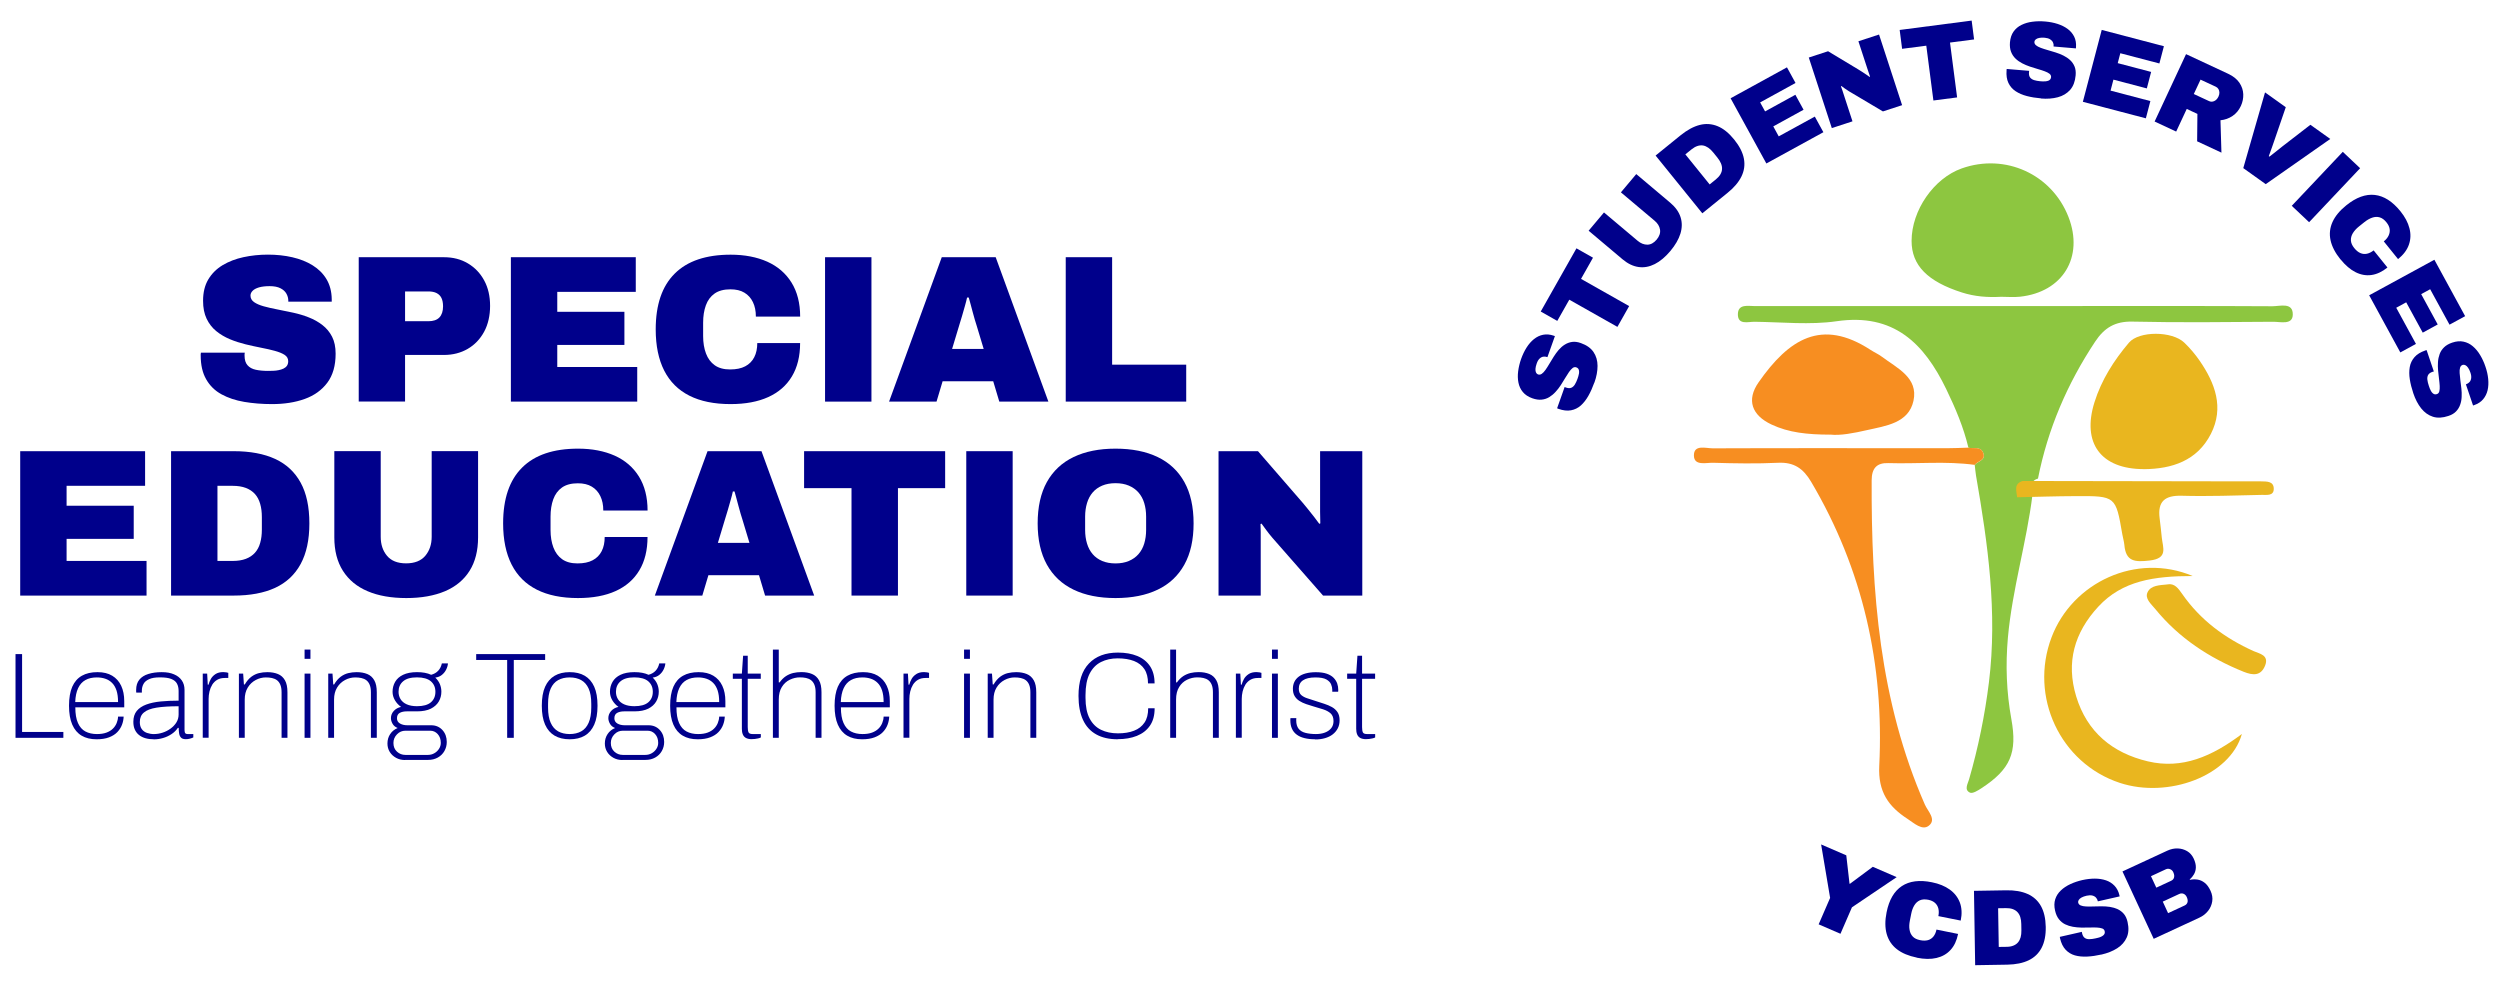 <?xml version="1.0" encoding="UTF-8"?> <svg xmlns="http://www.w3.org/2000/svg" id="Layer_2" data-name="Layer 2" viewBox="0 0 464 182.07"><defs><style> .cls-1 { fill: #e9b61f; } .cls-1, .cls-2, .cls-3, .cls-4, .cls-5 { stroke-width: 0px; } .cls-2 { fill: #8dc640; } .cls-3 { fill: none; } .cls-4 { fill: #00008b; } .cls-5 { fill: #f78e21; } </style></defs><g id="Layer_4" data-name="Layer 4"><rect class="cls-3" x="0" width="464" height="182.07"></rect><g><path class="cls-4" d="m50.49,75c-1.84,0-3.56-.14-5.16-.41-1.6-.27-3-.74-4.21-1.4s-2.16-1.58-2.84-2.77c-.69-1.18-1.03-2.67-1.03-4.46v-.21c0-.09.01-.19.04-.29h8.14c-.03.1-.04.2-.04.29v.25c0,.78.18,1.38.55,1.79.36.42.88.7,1.54.84.66.14,1.41.21,2.24.21.31,0,.64,0,.99-.02.35-.01.69-.05,1.01-.12.32-.06.62-.16.9-.29.27-.13.49-.31.64-.53s.23-.5.23-.84c0-.49-.22-.88-.66-1.17-.44-.29-1.04-.53-1.79-.74-.75-.21-1.6-.4-2.53-.58-.93-.18-1.91-.4-2.92-.64-1.01-.25-1.99-.56-2.92-.95-.93-.39-1.78-.89-2.53-1.5-.75-.61-1.35-1.38-1.79-2.3-.44-.92-.66-2.03-.66-3.33,0-1.56.32-2.88.97-3.97.65-1.09,1.54-1.97,2.67-2.65,1.13-.67,2.42-1.17,3.86-1.48s2.95-.47,4.54-.47,3.12.16,4.54.49c1.42.33,2.67.82,3.76,1.5,1.09.68,1.95,1.53,2.57,2.57.62,1.04.95,2.27.97,3.7v.47h-8.06v-.16c0-.47-.12-.91-.35-1.32-.23-.42-.6-.75-1.11-1.01-.51-.26-1.18-.39-2.01-.39-.78,0-1.44.08-1.97.23-.53.16-.93.37-1.19.64-.26.27-.39.56-.39.88,0,.49.22.9.66,1.21.44.31,1.04.57,1.79.78.75.21,1.6.4,2.53.58s1.91.38,2.92.6c1.01.22,1.99.51,2.92.88.93.36,1.78.84,2.53,1.42.75.58,1.35,1.3,1.79,2.16.44.86.66,1.91.66,3.16,0,2.21-.51,4-1.54,5.38-1.03,1.38-2.43,2.38-4.21,3.02-1.78.64-3.8.95-6.06.95Z"></path><path class="cls-4" d="m66.58,74.54v-26.8h15.81c1.69,0,3.17.38,4.46,1.15,1.29.77,2.29,1.82,3.02,3.17.73,1.35,1.09,2.92,1.09,4.71s-.37,3.45-1.11,4.81c-.74,1.36-1.75,2.42-3.04,3.17-1.29.75-2.76,1.13-4.42,1.13h-7.21v8.65h-8.61Zm8.61-14.92h4.32c.91,0,1.59-.23,2.04-.7.45-.47.68-1.16.68-2.06,0-.62-.1-1.14-.29-1.54-.19-.4-.49-.71-.9-.92-.4-.21-.92-.31-1.54-.31h-4.32v5.53Z"></path><path class="cls-4" d="m94.82,74.54v-26.8h23.18v6.43h-14.57v3.7h12.46v6.15h-12.46v4.09h14.84v6.43h-23.45Z"></path><path class="cls-4" d="m135.6,75c-3.04,0-5.59-.52-7.65-1.56-2.06-1.04-3.62-2.59-4.67-4.65s-1.58-4.62-1.58-7.65c0-4.57,1.17-8.02,3.53-10.36,2.35-2.34,5.81-3.51,10.38-3.51,2.6,0,4.86.44,6.8,1.3,1.93.87,3.43,2.16,4.5,3.88,1.06,1.71,1.6,3.82,1.6,6.31h-8.22c0-1.04-.18-1.93-.55-2.69-.36-.75-.89-1.34-1.58-1.75-.69-.42-1.55-.62-2.59-.62-1.22,0-2.2.26-2.94.78-.74.52-1.28,1.25-1.62,2.18-.34.94-.51,2.01-.51,3.23v2.49c0,1.22.18,2.3.53,3.23s.89,1.66,1.62,2.18c.73.52,1.68.78,2.84.78s2.08-.19,2.82-.58,1.3-.95,1.68-1.69c.38-.74.56-1.62.56-2.63h7.95c0,2.44-.51,4.51-1.52,6.19-1.01,1.69-2.48,2.97-4.4,3.84-1.92.87-4.25,1.3-6.97,1.3Z"></path><path class="cls-4" d="m153.13,74.54v-26.8h8.61v26.8h-8.61Z"></path><path class="cls-4" d="m165.01,74.54l9.78-26.8h10.01l9.78,26.8h-9.11l-1.13-3.78h-9.39l-1.13,3.78h-8.8Zm11.72-9.78h5.84l-1.29-4.28c-.1-.31-.22-.69-.35-1.13-.13-.44-.26-.91-.39-1.4-.13-.49-.26-.98-.39-1.46-.13-.48-.25-.9-.35-1.27h-.31c-.1.47-.24,1-.41,1.6-.17.6-.34,1.21-.53,1.85-.18.64-.36,1.24-.55,1.81l-1.29,4.28Z"></path><path class="cls-4" d="m197.8,74.54v-26.8h8.61v19.94h13.75v6.86h-22.36Z"></path><path class="cls-4" d="m3.75,110.54v-26.8h23.18v6.43h-14.57v3.7h12.46v6.15h-12.46v4.09h14.84v6.43H3.75Z"></path><path class="cls-4" d="m31.75,110.54v-26.8h11.61c3.06,0,5.63.48,7.71,1.44,2.08.96,3.65,2.43,4.73,4.4,1.08,1.97,1.62,4.49,1.62,7.56s-.54,5.55-1.62,7.54c-1.08,1.99-2.66,3.46-4.73,4.42-2.08.96-4.65,1.44-7.71,1.44h-11.61Zm8.61-6.43h2.84c.93,0,1.75-.13,2.43-.39.69-.26,1.25-.64,1.69-1.13.44-.49.77-1.1.97-1.83.21-.73.31-1.54.31-2.45v-2.34c0-.91-.1-1.73-.31-2.45-.21-.73-.53-1.34-.97-1.83-.44-.49-1.01-.87-1.69-1.13-.69-.26-1.5-.39-2.43-.39h-2.84v13.94Z"></path><path class="cls-4" d="m75.42,111c-2.8,0-5.2-.42-7.19-1.27-1.99-.84-3.51-2.1-4.58-3.78-1.07-1.68-1.6-3.75-1.6-6.21v-16.01h8.61v15.89c0,1.43.39,2.61,1.17,3.54.78.93,1.96,1.4,3.54,1.4s2.77-.47,3.56-1.4c.79-.94,1.19-2.12,1.19-3.54v-15.89h8.61v16.01c0,2.47-.53,4.54-1.58,6.21-1.05,1.67-2.57,2.93-4.56,3.78-1.99.84-4.38,1.27-7.19,1.27Z"></path><path class="cls-4" d="m107.28,111c-3.04,0-5.59-.52-7.65-1.56-2.06-1.04-3.62-2.59-4.67-4.65s-1.58-4.62-1.58-7.65c0-4.57,1.17-8.02,3.53-10.36,2.35-2.34,5.81-3.51,10.38-3.51,2.6,0,4.86.44,6.8,1.3,1.93.87,3.43,2.16,4.5,3.88,1.06,1.71,1.6,3.82,1.6,6.31h-8.22c0-1.04-.18-1.93-.55-2.69-.36-.75-.89-1.34-1.58-1.75-.69-.42-1.55-.62-2.59-.62-1.22,0-2.2.26-2.94.78-.74.52-1.28,1.25-1.62,2.18-.34.94-.51,2.01-.51,3.23v2.49c0,1.22.18,2.3.53,3.23s.89,1.66,1.62,2.18c.73.52,1.68.78,2.84.78s2.08-.19,2.82-.58,1.3-.95,1.68-1.69c.38-.74.56-1.62.56-2.63h7.95c0,2.44-.51,4.51-1.52,6.19-1.01,1.69-2.48,2.97-4.4,3.84-1.92.87-4.25,1.3-6.97,1.3Z"></path><path class="cls-4" d="m121.54,110.54l9.78-26.8h10.01l9.78,26.8h-9.11l-1.13-3.78h-9.39l-1.13,3.78h-8.8Zm11.72-9.78h5.84l-1.29-4.28c-.1-.31-.22-.69-.35-1.13-.13-.44-.26-.91-.39-1.4-.13-.49-.26-.98-.39-1.46-.13-.48-.25-.9-.35-1.27h-.31c-.1.47-.24,1-.41,1.6-.17.6-.34,1.21-.53,1.85-.18.64-.36,1.24-.55,1.81l-1.29,4.28Z"></path><path class="cls-4" d="m158.04,110.54v-19.94h-8.8v-6.86h26.18v6.86h-8.76v19.94h-8.61Z"></path><path class="cls-4" d="m179.34,110.54v-26.8h8.61v26.8h-8.61Z"></path><path class="cls-4" d="m207.04,111c-3.04,0-5.64-.52-7.79-1.56-2.16-1.04-3.8-2.59-4.95-4.65-1.14-2.06-1.71-4.62-1.71-7.65s.57-5.62,1.71-7.67c1.14-2.05,2.79-3.6,4.95-4.64,2.16-1.04,4.75-1.56,7.79-1.56s5.67.52,7.83,1.56c2.16,1.04,3.8,2.58,4.95,4.64,1.14,2.05,1.71,4.61,1.71,7.67s-.57,5.59-1.71,7.65c-1.14,2.06-2.79,3.62-4.95,4.65-2.16,1.04-4.77,1.56-7.83,1.56Zm0-6.43c.93,0,1.76-.15,2.47-.45.71-.3,1.31-.72,1.79-1.27.48-.55.84-1.2,1.07-1.97.23-.77.35-1.6.35-2.51v-2.49c0-.91-.12-1.75-.35-2.51-.23-.77-.59-1.42-1.07-1.97-.48-.54-1.08-.97-1.79-1.27-.71-.3-1.54-.45-2.47-.45s-1.76.15-2.47.45c-.71.3-1.3.72-1.77,1.27-.47.55-.82,1.2-1.05,1.97-.23.77-.35,1.6-.35,2.51v2.49c0,.91.12,1.75.35,2.51.23.77.58,1.42,1.05,1.97.47.55,1.06.97,1.77,1.27.71.3,1.54.45,2.47.45Z"></path><path class="cls-4" d="m226.16,110.54v-26.8h7.32l8.34,9.62c.23.26.55.64.93,1.13.39.49.79.99,1.19,1.5.4.51.71.92.92,1.23l.19-.08c-.03-.73-.04-1.45-.04-2.16v-11.24h7.83v26.8h-7.28l-9.39-10.71c-.44-.52-.82-.99-1.13-1.42-.31-.43-.61-.84-.9-1.23l-.19.08c.03.49.04.99.04,1.48v11.8h-7.83Z"></path></g><g><g><path class="cls-4" d="m295.9,71.02c-.32.89-.68,1.71-1.09,2.43-.41.73-.88,1.33-1.4,1.8-.53.47-1.14.77-1.83.9-.69.13-1.47.04-2.34-.27-.02,0-.06-.02-.1-.04-.04-.02-.09-.04-.14-.07l1.4-3.95s.09.05.14.07c.04.02.08.03.12.04.38.13.7.15.96.04.26-.1.49-.31.67-.6.18-.3.35-.65.49-1.05.05-.15.11-.31.16-.49.05-.17.09-.34.12-.51.02-.17.03-.33.01-.48-.02-.15-.06-.29-.14-.4-.08-.11-.2-.2-.37-.26-.24-.08-.47-.04-.68.12-.21.17-.44.41-.67.74-.23.33-.47.71-.72,1.13-.25.42-.52.86-.81,1.31s-.62.87-.97,1.25c-.35.39-.74.71-1.16.97-.43.26-.9.42-1.42.47-.52.06-1.1-.03-1.73-.25-.76-.27-1.34-.65-1.76-1.16-.42-.5-.69-1.09-.82-1.75s-.15-1.37-.05-2.12c.1-.75.28-1.51.55-2.28.28-.78.62-1.49,1.02-2.12s.86-1.15,1.37-1.56c.52-.41,1.08-.68,1.69-.8.61-.12,1.27-.07,1.96.17l.23.08-1.39,3.91-.08-.03c-.23-.08-.46-.1-.7-.06-.24.04-.47.16-.68.36-.21.2-.39.5-.53.91-.13.38-.21.71-.23.99-.02.29.02.51.11.69s.21.29.36.34c.24.08.47.05.7-.11.23-.16.46-.4.69-.73.23-.33.47-.7.72-1.13.25-.42.51-.86.8-1.31s.59-.88.93-1.27c.34-.39.71-.72,1.13-.98.41-.26.87-.43,1.36-.5s1.04,0,1.64.22c1.07.38,1.85.94,2.34,1.67.49.73.74,1.59.74,2.56,0,.97-.19,2.01-.58,3.1Z"></path><path class="cls-4" d="m300.19,60.67l-8.93-5.05-2.23,3.94-3.07-1.74,6.63-11.73,3.07,1.74-2.22,3.93,8.93,5.05-2.18,3.86Z"></path><path class="cls-4" d="m310.01,46.6c-.93,1.1-1.89,1.91-2.88,2.41-.99.5-1.99.69-3,.55-1.01-.14-2-.61-2.98-1.43l-6.3-5.31,2.85-3.39,6.26,5.27c.56.47,1.16.71,1.78.71.63,0,1.2-.31,1.73-.93.52-.62.73-1.25.63-1.87s-.44-1.17-1-1.64l-6.26-5.27,2.85-3.39,6.3,5.31c.97.82,1.61,1.71,1.92,2.68.31.97.3,1.98-.02,3.05-.33,1.06-.95,2.14-1.88,3.25Z"></path><path class="cls-4" d="m315.95,39.59l-8.67-10.72,4.64-3.76c1.23-.99,2.41-1.63,3.55-1.92,1.14-.29,2.25-.21,3.32.23,1.07.44,2.1,1.27,3.09,2.5.98,1.22,1.58,2.4,1.79,3.54.21,1.14.06,2.24-.46,3.3-.52,1.06-1.39,2.08-2.62,3.07l-4.64,3.76Zm1.36-5.36l1.14-.92c.37-.3.66-.62.85-.94.19-.33.3-.66.31-1,.02-.34-.05-.69-.2-1.05-.15-.36-.38-.72-.67-1.08l-.76-.94c-.29-.36-.6-.66-.92-.88-.32-.22-.65-.36-.98-.42-.34-.05-.68-.02-1.04.1-.36.12-.73.33-1.1.63l-1.14.92,4.51,5.58Z"></path><path class="cls-4" d="m327.83,30.33l-6.63-12.09,10.46-5.74,1.59,2.9-6.57,3.61.92,1.67,5.62-3.09,1.52,2.78-5.62,3.09,1.01,1.85,6.7-3.67,1.59,2.9-10.58,5.8Z"></path><path class="cls-4" d="m339.99,23.79l-4.28-13.11,3.58-1.17,5.61,3.38c.16.09.37.22.64.4s.54.36.82.54.49.33.64.45l.08-.07c-.13-.35-.25-.7-.36-1.05s-.2-.61-.26-.79l-1.54-4.71,3.83-1.25,4.28,13.11-3.56,1.16-6.3-3.74c-.3-.18-.56-.36-.78-.52s-.43-.31-.63-.46l-.08.07c.09.24.18.48.26.72l.17.53,1.71,5.24-3.83,1.25Z"></path><path class="cls-4" d="m358.84,18.66l-1.32-10.18-4.49.58-.45-3.5,13.36-1.74.45,3.5-4.47.58,1.32,10.18-4.39.57Z"></path><path class="cls-4" d="m378.83,18.26c-.95-.08-1.82-.22-2.63-.43-.81-.21-1.51-.51-2.1-.9-.59-.39-1.04-.91-1.34-1.54-.3-.64-.41-1.41-.34-2.33,0-.03,0-.06,0-.11s.01-.1.03-.15l4.17.35c-.02.05-.03.1-.03.15,0,.05,0,.09-.01.13-.03.4.03.71.2.94.17.23.42.39.75.5.33.1.71.17,1.14.21.16.01.33.02.51.03.18,0,.35,0,.52-.02.17-.02.33-.06.47-.11.15-.05.26-.14.35-.24.09-.11.14-.25.16-.42.02-.25-.08-.46-.29-.63s-.51-.32-.89-.46c-.38-.14-.8-.28-1.27-.41-.47-.13-.96-.29-1.47-.46-.51-.17-.99-.38-1.46-.62-.46-.24-.87-.53-1.23-.88-.36-.35-.63-.76-.82-1.26-.19-.49-.25-1.07-.2-1.74.07-.8.29-1.46.67-2,.38-.53.87-.95,1.48-1.24.61-.3,1.29-.5,2.04-.59.75-.1,1.53-.11,2.35-.04.83.07,1.59.22,2.31.45.71.23,1.33.54,1.86.93.53.39.93.87,1.21,1.43s.39,1.21.34,1.94l-.02.24-4.14-.35v-.08c.03-.24-.01-.47-.12-.69-.1-.22-.28-.41-.53-.57-.25-.15-.59-.25-1.01-.29-.4-.03-.74-.02-1.02.04-.28.06-.49.15-.64.28-.15.13-.22.27-.24.43-.02.25.07.47.29.65.21.18.51.34.89.48.38.14.8.28,1.27.41.47.13.96.28,1.47.44.51.16,1,.35,1.46.58.46.23.88.51,1.24.84.36.33.64.73.83,1.19.19.46.26,1.01.2,1.65-.1,1.13-.44,2.03-1.02,2.69-.59.66-1.35,1.12-2.29,1.37-.94.25-1.99.33-3.15.23Z"></path><path class="cls-4" d="m386.58,18.89l3.5-13.34,11.54,3.03-.84,3.2-7.25-1.9-.48,1.84,6.2,1.63-.8,3.06-6.2-1.63-.53,2.04,7.39,1.94-.84,3.2-11.67-3.06Z"></path><path class="cls-4" d="m399.9,22.55l5.83-12.5,7.83,3.65c.93.44,1.62.99,2.07,1.65.45.67.69,1.38.72,2.13.03.75-.12,1.48-.44,2.18-.37.8-.89,1.42-1.56,1.87-.67.45-1.41.71-2.23.79l.18,6.01-4.51-2.1.05-5.09-1.98-.92-1.96,4.2-4.01-1.87Zm7.27-5.1l2.82,1.31c.31.15.64.15.97,0,.33-.15.6-.43.79-.84.12-.25.17-.5.17-.74,0-.24-.07-.46-.18-.65-.12-.19-.28-.34-.5-.44l-2.82-1.31-1.25,2.67Z"></path><path class="cls-4" d="m416.35,31.21l4.04-14.06,3.85,2.75-2.16,6.29c-.06.17-.15.42-.26.75-.12.33-.24.67-.37,1.04-.13.37-.24.7-.36,1l.13.09c.23-.18.49-.39.79-.62.3-.23.59-.46.86-.68.28-.22.5-.4.67-.54l5.27-4.07,3.69,2.63-11.98,8.39-4.17-2.98Z"></path><path class="cls-4" d="m425.35,38.2l9.47-10.02,3.22,3.04-9.47,10.02-3.22-3.04Z"></path><path class="cls-4" d="m434.4,48.16c-.98-1.22-1.6-2.41-1.85-3.57-.25-1.16-.13-2.29.36-3.38.49-1.09,1.34-2.12,2.56-3.1,1.83-1.48,3.6-2.12,5.29-1.93s3.28,1.2,4.76,3.03c.84,1.04,1.4,2.09,1.67,3.15.28,1.06.24,2.07-.1,3.05s-1.01,1.87-2.01,2.68l-2.65-3.29c.42-.33.72-.7.9-1.09.18-.39.25-.79.19-1.2-.06-.41-.25-.82-.59-1.24-.39-.49-.81-.8-1.26-.93-.45-.13-.91-.11-1.4.06s-.97.45-1.46.84l-1,.8c-.49.39-.86.81-1.13,1.25-.26.44-.38.89-.35,1.35.03.46.23.92.61,1.39.37.46.75.77,1.15.94s.8.21,1.22.12c.42-.09.83-.3,1.24-.62l2.56,3.18c-.98.79-1.97,1.25-2.97,1.39-1,.14-1.99-.04-2.96-.53-.97-.49-1.89-1.28-2.77-2.37Z"></path><path class="cls-4" d="m439.71,54.81l12.11-6.6,5.71,10.47-2.9,1.58-3.59-6.58-1.67.91,3.07,5.63-2.78,1.52-3.07-5.63-1.85,1.01,3.66,6.71-2.9,1.58-5.78-10.6Z"></path><path class="cls-4" d="m447.91,72.99c-.3-.9-.52-1.76-.65-2.58-.13-.82-.13-1.58-.01-2.28.12-.7.42-1.31.88-1.84.46-.53,1.13-.94,2-1.24.03,0,.06-.02.1-.04.04-.02.09-.02.15-.03l1.34,3.97c-.05,0-.1.01-.15.03-.04.02-.09.03-.12.04-.38.13-.64.32-.78.56-.14.25-.19.54-.15.89.04.35.13.72.27,1.13.05.15.11.31.17.48.06.17.14.33.22.47.08.15.18.28.29.39.11.11.23.19.36.23.13.04.28.03.45-.02.24-.08.39-.25.46-.52.07-.26.09-.59.07-1s-.07-.84-.13-1.33-.12-1-.17-1.53c-.05-.53-.05-1.06-.02-1.58s.14-1.01.31-1.48c.17-.47.45-.89.82-1.25.38-.37.88-.66,1.51-.87.76-.26,1.46-.32,2.1-.18.64.14,1.22.42,1.73.86.52.44.97.98,1.36,1.64.39.65.72,1.36.98,2.14.27.78.44,1.55.51,2.29.07.74.04,1.44-.11,2.08-.15.64-.43,1.2-.83,1.68-.4.48-.95.84-1.64,1.08l-.23.08-1.33-3.93.08-.03c.23-.08.42-.21.59-.39.16-.18.27-.42.31-.71s0-.64-.14-1.04c-.13-.38-.27-.69-.44-.92-.16-.23-.33-.39-.51-.47-.18-.08-.34-.1-.49-.05-.24.08-.4.26-.48.52s-.11.6-.08,1,.07.85.13,1.33c.07.49.13.99.19,1.52.06.53.08,1.05.05,1.57-.02.52-.11,1.01-.28,1.47-.16.46-.41.87-.76,1.23-.34.36-.82.64-1.43.84-1.08.36-2.03.41-2.87.14-.84-.27-1.56-.79-2.17-1.55-.6-.76-1.09-1.69-1.46-2.8Z"></path></g><g><path class="cls-2" d="m377.23,91.82c-1.1,8.9-3.75,17.52-4.56,26.49-.46,5.15-.27,10.14.64,15.17,1.13,6.23-.17,9.3-5.56,12.82-.64.42-1.62,1.03-2.11.82-1.13-.51-.44-1.6-.19-2.44,1.71-5.92,2.94-11.93,3.7-18.07,1.59-12.95-.19-25.64-2.4-38.33-.11-.66-.16-1.33-.24-1.99.56-.73,2.16-.84,1.56-2.27-.51-1.24-1.79-.68-2.73-.92-.9-3.8-2.42-7.36-4.11-10.86-4.11-8.51-9.75-14.16-20.34-12.62-4.99.72-10.16.16-15.26.1-1.19-.01-3.12.65-3.08-1.43.04-1.93,1.91-1.48,3.15-1.48,19.96-.02,39.93-.01,59.88-.01,12.06,0,24.11-.03,36.18.04,1.42,0,3.83-.8,3.78,1.57-.04,1.96-2.3,1.3-3.65,1.31-8.71.06-17.42.17-26.12-.03-3.23-.07-5.21,1.15-6.92,3.73-5.17,7.8-8.78,16.21-10.6,25.4-1.73.54-1.12,1.87-1.02,3.02h0Z"></path><path class="cls-2" d="m371.3,55.09c-2.42.13-4.8-.05-7.15-.8-6.4-2.04-9.37-5.04-9.36-9.59.01-5.67,4.12-11.6,9.3-13.44,8.08-2.87,16.73,1.07,19.82,9.01,2.89,7.44-1.05,13.94-9,14.8-1.19.13-2.41.01-3.62.01h0Z"></path><path class="cls-5" d="m365.34,83.09c.94.24,2.22-.32,2.73.92.59,1.43-1,1.53-1.56,2.27-5.34-.73-10.7-.16-16.04-.33-2.18-.07-3.08.99-3.09,3.2-.08,20.62,1.44,40.96,9.88,60.19.54,1.23,2.2,2.76.73,3.91-1.22.96-2.73-.47-3.93-1.25-3.55-2.3-5.51-5.03-5.27-9.85.92-18.74-3.01-36.44-12.65-52.74-1.48-2.49-3.19-3.65-6.11-3.52-4.01.19-8.04.12-12.05,0-1.3-.04-3.56.63-3.59-1.33-.04-2.13,2.25-1.34,3.52-1.35,14.47-.06,28.94-.02,43.41-.02,1.34,0,2.68-.07,4.02-.11h0Z"></path><path class="cls-1" d="m397.89,87.07c-7.97-.01-11.53-4.83-9.16-12.4,1.3-4.16,3.61-7.78,6.4-11.07,1.86-2.2,7.99-2.19,10.27-.01,1.06,1.02,2.03,2.16,2.86,3.37,2.87,4.17,4.56,8.7,2.08,13.57-2.54,4.97-7.18,6.51-12.45,6.55h0Z"></path><path class="cls-5" d="m339.71,80.67c-4.26-.01-7.72-.37-10.92-1.88-3.65-1.71-4.7-4.54-2.39-7.84,5.6-8.01,11.67-11.95,20.79-6,.67.44,1.42.76,2.06,1.24,2.84,2.13,6.83,3.9,5.89,8.21-.91,4.14-5.15,4.64-8.63,5.43-2.45.56-4.98,1.05-6.81.83h0Z"></path><path class="cls-1" d="m416.09,136.24c-2.21,7.81-13.72,12.01-22.66,9.06-11.05-3.65-16.84-16-12.66-27.02,3.85-10.18,15.72-15.78,26.2-11.37-7.18,0-13.08.87-17.52,5.68-4.45,4.81-6.03,10.34-4.11,16.66,2.02,6.63,6.73,10.5,13.31,12.06,6.38,1.51,11.92-.93,17.44-5.08h0Z"></path><path class="cls-1" d="m374.38,92.29c-.1-1.16-.7-2.48,1.02-3.02,13.8.02,27.61.04,41.41.07.94,0,1.88-.01,2.82,0,1.06.03,2.4-.07,2.38,1.42-.02,1.33-1.35,1.07-2.2,1.09-4.95.11-9.92.3-14.86.16-3.14-.09-4.53,1.03-4.12,4.2.16,1.19.27,2.39.4,3.59.21,1.9,1.19,3.83-2.24,4.23-2.74.31-4.44.24-4.71-2.9-.06-.66-.27-1.31-.38-1.97-1.22-7.09-1.22-7.12-8.66-7.08-3.61.01-7.22.14-10.84.21h0Z"></path><path class="cls-1" d="m402.28,108.46c1.34-.25,2.03.78,2.73,1.77,3.37,4.85,7.92,8.21,13.27,10.62,1.07.48,2.9.73,2.12,2.69-.79,1.96-2.27,1.82-3.96,1.15-6.42-2.59-12.05-6.28-16.45-11.69-.73-.9-1.98-1.9-1.39-3.1.62-1.28,2.22-1.28,3.68-1.43h0Z"></path></g><g><path class="cls-4" d="m337.54,171.56l2.13-4.91-1.67-9.92,4.67,2.02.6,5.26.07.03,4.25-3.16,4.43,1.92-8.3,5.6-2.13,4.91-4.07-1.76Z"></path><path class="cls-4" d="m355.76,177.73c-1.53-.31-2.77-.83-3.7-1.56-.94-.73-1.56-1.67-1.89-2.82-.32-1.15-.33-2.49-.02-4.02.46-2.31,1.41-3.93,2.83-4.87,1.42-.94,3.29-1.18,5.59-.71,1.31.26,2.41.71,3.3,1.35.89.64,1.51,1.44,1.88,2.41.36.97.42,2.09.16,3.35l-4.15-.83c.11-.52.1-.99,0-1.41-.11-.42-.31-.76-.62-1.04-.31-.28-.72-.47-1.24-.58-.62-.12-1.14-.09-1.56.09-.43.19-.77.5-1.04.94-.27.44-.46.96-.58,1.58l-.25,1.26c-.12.62-.15,1.18-.06,1.68.08.51.28.93.59,1.26.31.34.77.56,1.36.68.58.12,1.07.11,1.48,0,.41-.12.75-.35,1.02-.69.26-.33.45-.76.55-1.27l4.01.81c-.25,1.23-.71,2.22-1.4,2.97-.68.75-1.55,1.24-2.61,1.49s-2.27.23-3.65-.05Z"></path><path class="cls-4" d="m366.59,179.13l-.22-13.79,5.97-.1c1.58-.03,2.9.2,3.98.68,1.08.48,1.9,1.22,2.47,2.23.57,1.01.87,2.3.9,3.88.03,1.56-.23,2.86-.77,3.89-.54,1.03-1.34,1.8-2.4,2.31-1.06.51-2.38.78-3.96.81l-5.97.1Zm4.38-3.38l1.46-.02c.48,0,.9-.08,1.25-.22.35-.14.64-.34.86-.6.22-.26.38-.57.49-.95.1-.38.15-.8.14-1.27l-.02-1.2c0-.47-.07-.89-.18-1.26-.11-.37-.29-.68-.52-.93-.23-.25-.53-.44-.88-.57-.36-.13-.77-.19-1.26-.18l-1.46.02.12,7.18Z"></path><path class="cls-4" d="m390.02,177.16c-.93.21-1.8.34-2.64.38s-1.59-.03-2.27-.22c-.68-.19-1.26-.55-1.74-1.06-.48-.51-.82-1.22-1.03-2.12,0-.03-.01-.06-.02-.11-.01-.05-.01-.1-.01-.15l4.09-.93c0,.06,0,.11.01.15.01.05.02.09.03.13.09.39.25.67.48.84.23.17.52.25.87.24s.73-.05,1.15-.15c.16-.04.32-.08.5-.12s.34-.1.49-.17c.16-.07.29-.15.42-.25.12-.1.21-.21.26-.34.05-.13.06-.28.02-.45-.06-.25-.21-.42-.47-.51-.25-.09-.58-.15-.98-.17-.4-.02-.85-.02-1.34,0-.49.02-1,.02-1.54.01s-1.06-.06-1.57-.15c-.51-.09-.99-.24-1.44-.46-.45-.22-.83-.54-1.16-.95-.33-.41-.56-.94-.71-1.6-.18-.78-.17-1.48.03-2.1.2-.62.55-1.17,1.04-1.63.49-.47,1.08-.86,1.77-1.18.69-.32,1.43-.57,2.22-.75.81-.18,1.59-.27,2.33-.27.75,0,1.43.11,2.06.32.62.21,1.15.55,1.58,1,.43.45.74,1.03.91,1.75l.05.23-4.05.92-.02-.08c-.05-.23-.16-.44-.33-.62-.16-.18-.39-.31-.67-.38-.28-.07-.63-.06-1.05.03-.39.09-.71.2-.96.34-.25.14-.42.29-.52.46-.1.17-.13.33-.1.48.06.25.21.42.47.53.26.11.59.17.99.19.4.02.85.02,1.34,0,.49-.02,1-.03,1.53-.03.53,0,1.06.03,1.57.11.51.08.99.22,1.43.42.44.21.83.5,1.15.88.32.38.55.88.69,1.51.25,1.11.2,2.07-.16,2.87-.36.81-.95,1.47-1.77,2-.82.52-1.8.91-2.93,1.17Z"></path><path class="cls-4" d="m399.73,174.25l-5.8-12.51,8.33-3.86c.63-.29,1.27-.43,1.91-.41.64.02,1.23.19,1.76.5.53.31.93.77,1.22,1.38.28.61.41,1.15.4,1.63-.01.48-.13.9-.34,1.27-.21.37-.48.7-.8.98l.03.07c.48-.11.96-.12,1.42-.05.47.07.91.27,1.32.59.42.32.78.82,1.09,1.48.31.67.42,1.33.32,1.97-.1.65-.35,1.24-.77,1.77-.42.53-.96.96-1.64,1.27l-8.44,3.91Zm.48-9.5l2.76-1.28c.19-.09.34-.21.43-.36.09-.15.14-.33.14-.54,0-.21-.06-.44-.18-.69-.12-.27-.32-.45-.59-.56s-.53-.1-.79.02l-2.76,1.28.99,2.13Zm2.19,4.73l3.06-1.42c.28-.13.46-.33.54-.6.08-.27.03-.6-.15-.99-.08-.18-.2-.33-.35-.45-.15-.11-.31-.18-.49-.2-.18-.02-.36.01-.54.1l-3.06,1.42.99,2.15Z"></path></g></g><g><path class="cls-4" d="m2.88,136.94v-15.54h1.22v14.45h7.66v1.09H2.88Z"></path><path class="cls-4" d="m17.9,137.21c-1.07,0-1.99-.22-2.75-.67-.76-.45-1.34-1.13-1.74-2.05-.4-.92-.6-2.09-.6-3.51s.2-2.61.6-3.52c.4-.91.99-1.59,1.78-2.04.79-.45,1.75-.67,2.9-.67,1.09,0,2,.22,2.73.66.73.44,1.29,1.06,1.67,1.87.38.81.57,1.76.57,2.87v1.13h-9.08c0,1.21.16,2.18.49,2.91.32.73.79,1.26,1.38,1.57.6.32,1.31.48,2.14.48.69,0,1.28-.09,1.77-.27.48-.18.88-.42,1.19-.73.31-.3.54-.65.7-1.04.16-.39.25-.79.26-1.2h1.04c-.02.51-.12,1.02-.31,1.52-.19.5-.48.95-.87,1.36-.39.41-.91.73-1.54.97-.63.24-1.4.36-2.31.36Zm-3.94-6.91h7.95c0-.86-.1-1.58-.29-2.16-.2-.58-.47-1.05-.83-1.4-.35-.35-.77-.61-1.25-.77-.48-.16-1-.24-1.57-.24-.83,0-1.54.16-2.12.49-.58.32-1.03.82-1.35,1.5s-.5,1.54-.54,2.59Z"></path><path class="cls-4" d="m28.53,137.21c-.54,0-1.05-.06-1.51-.19-.46-.13-.86-.32-1.2-.59-.34-.26-.6-.6-.79-1.01-.19-.41-.28-.89-.28-1.45,0-.83.21-1.5.63-2.02.42-.51,1.01-.91,1.77-1.19.75-.28,1.65-.47,2.67-.57,1.03-.1,2.14-.15,3.33-.15v-1.79c0-.54-.1-1-.31-1.38-.2-.38-.56-.66-1.06-.86-.51-.2-1.2-.29-2.1-.29s-1.51.11-2,.33c-.49.22-.84.51-1.04.88-.2.37-.31.78-.31,1.23v.39h-1.04c-.02-.08-.02-.15-.02-.23v-.27c0-.79.2-1.42.59-1.9.39-.48.95-.84,1.67-1.06.72-.23,1.54-.34,2.48-.34s1.65.13,2.28.4c.63.26,1.11.64,1.45,1.13s.51,1.08.51,1.78v7.43c0,.29.05.48.14.59.09.11.23.16.43.16h1.06v.63c-.27.12-.52.2-.75.25s-.44.07-.63.07c-.41,0-.71-.09-.89-.28-.19-.19-.31-.45-.36-.77-.05-.32-.08-.68-.08-1.05h-.16c-.3.45-.69.84-1.18,1.16-.48.32-1,.56-1.56.72-.56.17-1.13.25-1.72.25Zm.09-.97c.51,0,1.03-.09,1.56-.26.53-.17,1.02-.42,1.46-.74.45-.32.81-.7,1.09-1.14.28-.45.42-.94.42-1.48v-1.54c-1.68,0-3.04.09-4.1.26-1.06.17-1.84.47-2.34.9-.51.42-.76,1.01-.76,1.77,0,.54.12.98.36,1.31.24.33.57.57.97.71.41.14.85.22,1.34.22Z"></path><path class="cls-4" d="m37.63,136.94v-11.92h.82l.11,2.06h.14c.09-.36.24-.72.44-1.08.2-.35.49-.65.87-.9.38-.24.85-.36,1.43-.36.21,0,.4.02.57.05.17.03.29.06.36.09v.95h-.63c-.56,0-1.03.11-1.42.34-.39.23-.69.53-.93.91-.23.38-.4.8-.51,1.26-.11.46-.16.93-.16,1.39v7.2h-1.09Z"></path><path class="cls-4" d="m44.34,136.94v-11.92h.79l.14,2.02h.16c.36-.62.77-1.09,1.21-1.43.45-.33.92-.56,1.42-.68.5-.12,1.02-.18,1.56-.18.76,0,1.41.12,1.97.35.56.23.99.62,1.3,1.17.31.54.46,1.28.46,2.22v8.45h-1.09v-8.45c0-.57-.08-1.04-.23-1.4-.15-.36-.36-.64-.62-.84-.26-.2-.57-.33-.93-.41-.35-.08-.74-.11-1.14-.11-.65,0-1.28.16-1.88.48-.6.32-1.1.78-1.47,1.39-.38.61-.57,1.36-.57,2.25v7.09h-1.09Z"></path><path class="cls-4" d="m56.53,122.28v-1.72h1.09v1.72h-1.09Zm0,14.66v-11.92h1.09v11.92h-1.09Z"></path><path class="cls-4" d="m60.92,136.94v-11.92h.79l.14,2.02h.16c.36-.62.77-1.09,1.21-1.43.45-.33.92-.56,1.42-.68.5-.12,1.02-.18,1.56-.18.76,0,1.41.12,1.97.35.56.23.99.62,1.3,1.17.31.54.46,1.28.46,2.22v8.45h-1.09v-8.45c0-.57-.08-1.04-.23-1.4-.15-.36-.36-.64-.62-.84-.26-.2-.57-.33-.93-.41-.35-.08-.74-.11-1.14-.11-.65,0-1.28.16-1.88.48-.6.32-1.1.78-1.47,1.39-.38.61-.57,1.36-.57,2.25v7.09h-1.09Z"></path><path class="cls-4" d="m75.17,141.06c-.6,0-1.16-.13-1.65-.4s-.89-.63-1.18-1.1c-.29-.47-.43-.99-.43-1.56,0-.67.17-1.25.51-1.76.34-.51.8-.88,1.39-1.12-.42-.17-.74-.42-.94-.77-.2-.35-.31-.7-.31-1.06,0-.5.17-.94.52-1.33.35-.39.8-.64,1.36-.76-.47-.33-.85-.74-1.14-1.23-.29-.49-.44-1.02-.44-1.57,0-.68.16-1.29.48-1.85.32-.55.81-.99,1.48-1.31.67-.32,1.53-.49,2.57-.49.53,0,1.01.04,1.45.12.44.08.83.21,1.18.37.53-.14.96-.38,1.3-.74s.57-.81.69-1.37h1.13c-.03.38-.14.76-.33,1.14-.19.39-.45.71-.79.99s-.75.44-1.23.5c.39.38.68.79.86,1.23.18.45.27.91.27,1.39,0,.66-.16,1.27-.48,1.82s-.81.99-1.47,1.33c-.66.33-1.53.5-2.58.5h-1.9c-.51,0-.94.09-1.29.28-.35.19-.52.53-.52,1.01,0,.42.18.74.55.96.37.22.83.33,1.37.33h4.42c.86,0,1.56.3,2.1.89.54.6.8,1.33.8,2.21,0,.62-.15,1.18-.44,1.69s-.7.91-1.22,1.2c-.52.29-1.12.44-1.8.44h-4.28Zm.07-.95h4.17c.44,0,.84-.1,1.2-.31.36-.2.65-.48.87-.82.22-.34.33-.71.33-1.1,0-.67-.19-1.21-.57-1.63-.38-.42-.84-.63-1.38-.63h-4.62c-.6,0-1.13.22-1.56.67-.44.45-.66.98-.66,1.6,0,.68.22,1.22.66,1.62.44.4.96.6,1.56.6Zm2.15-9.04c1.16,0,2.02-.24,2.58-.72.56-.48.84-1.13.84-1.95s-.28-1.46-.84-1.95c-.56-.48-1.42-.73-2.58-.73s-2,.24-2.57.73c-.57.48-.85,1.13-.85,1.95,0,.5.12.95.37,1.36.25.41.63.73,1.14.96.51.23,1.15.35,1.9.35Z"></path><path class="cls-4" d="m94.13,136.94v-14.45h-5.75v-1.09h12.8v1.09h-5.82v14.45h-1.22Z"></path><path class="cls-4" d="m105.73,137.21c-1.09,0-2.02-.22-2.79-.67s-1.36-1.13-1.77-2.05c-.41-.92-.61-2.09-.61-3.51s.2-2.61.61-3.52c.41-.91,1-1.59,1.77-2.04s1.7-.67,2.79-.67,2.04.22,2.8.67c.76.45,1.35,1.12,1.76,2.04.41.91.61,2.09.61,3.52s-.2,2.59-.61,3.51c-.41.92-.99,1.6-1.76,2.05-.76.45-1.7.67-2.8.67Zm0-.97c.83,0,1.54-.17,2.14-.5.6-.33,1.06-.86,1.38-1.59.32-.72.49-1.67.49-2.83v-.68c0-1.18-.16-2.13-.49-2.84-.32-.72-.79-1.24-1.38-1.57-.6-.33-1.31-.5-2.14-.5s-1.54.17-2.14.5c-.6.33-1.06.86-1.38,1.57-.32.72-.49,1.67-.49,2.84v.68c0,1.16.16,2.11.49,2.83.32.73.79,1.25,1.38,1.59.6.33,1.31.5,2.14.5Z"></path><path class="cls-4" d="m115.52,141.06c-.6,0-1.16-.13-1.65-.4s-.89-.63-1.18-1.1c-.29-.47-.43-.99-.43-1.56,0-.67.17-1.25.51-1.76.34-.51.8-.88,1.39-1.12-.42-.17-.74-.42-.94-.77-.2-.35-.31-.7-.31-1.06,0-.5.17-.94.52-1.33.35-.39.8-.64,1.36-.76-.47-.33-.85-.74-1.14-1.23-.29-.49-.44-1.02-.44-1.57,0-.68.16-1.29.48-1.85.32-.55.81-.99,1.48-1.31.67-.32,1.53-.49,2.57-.49.53,0,1.01.04,1.45.12.44.08.83.21,1.18.37.53-.14.96-.38,1.3-.74s.57-.81.69-1.37h1.13c-.03.38-.14.76-.33,1.14-.19.39-.45.71-.79.99s-.75.44-1.23.5c.39.38.68.79.86,1.23.18.45.27.91.27,1.39,0,.66-.16,1.27-.48,1.82s-.81.99-1.47,1.33c-.66.33-1.53.5-2.58.5h-1.9c-.51,0-.94.09-1.29.28-.35.19-.52.53-.52,1.01,0,.42.18.74.55.96.37.22.83.33,1.37.33h4.42c.86,0,1.56.3,2.1.89.54.6.8,1.33.8,2.21,0,.62-.15,1.18-.44,1.69s-.7.91-1.22,1.2c-.52.29-1.12.44-1.8.44h-4.28Zm.07-.95h4.17c.44,0,.84-.1,1.2-.31.36-.2.65-.48.87-.82.22-.34.33-.71.33-1.1,0-.67-.19-1.21-.57-1.63-.38-.42-.84-.63-1.38-.63h-4.62c-.6,0-1.13.22-1.56.67-.44.45-.66.98-.66,1.6,0,.68.22,1.22.66,1.62.44.4.96.6,1.56.6Zm2.15-9.04c1.16,0,2.02-.24,2.58-.72.56-.48.84-1.13.84-1.95s-.28-1.46-.84-1.95c-.56-.48-1.42-.73-2.58-.73s-2,.24-2.57.73c-.57.48-.85,1.13-.85,1.95,0,.5.12.95.37,1.36.25.41.63.73,1.14.96.51.23,1.15.35,1.9.35Z"></path><path class="cls-4" d="m129.47,137.21c-1.07,0-1.99-.22-2.75-.67-.76-.45-1.34-1.13-1.74-2.05-.4-.92-.6-2.09-.6-3.51s.2-2.61.6-3.52c.4-.91.99-1.59,1.78-2.04.79-.45,1.75-.67,2.9-.67,1.09,0,2,.22,2.73.66.73.44,1.29,1.06,1.67,1.87.38.81.57,1.76.57,2.87v1.13h-9.08c0,1.21.16,2.18.49,2.91.32.73.79,1.26,1.38,1.57.6.32,1.31.48,2.14.48.69,0,1.28-.09,1.77-.27.48-.18.88-.42,1.19-.73.31-.3.54-.65.7-1.04.16-.39.25-.79.26-1.2h1.04c-.02.51-.12,1.02-.31,1.52-.19.5-.48.95-.87,1.36-.39.41-.91.73-1.54.97-.63.24-1.4.36-2.31.36Zm-3.94-6.91h7.95c0-.86-.1-1.58-.29-2.16-.2-.58-.47-1.05-.83-1.4-.35-.35-.77-.61-1.25-.77-.48-.16-1-.24-1.57-.24-.83,0-1.54.16-2.12.49-.58.32-1.03.82-1.35,1.5s-.5,1.54-.54,2.59Z"></path><path class="cls-4" d="m139.55,137.19c-.47,0-.84-.08-1.11-.23-.27-.15-.46-.37-.58-.67s-.17-.64-.17-1.03v-9.27h-1.68v-.97h1.68l.23-3.31h.86v3.31h2.42v.97h-2.42v8.95c0,.45.05.78.15.99.1.2.36.31.78.31h1.5v.63c-.15.08-.32.14-.52.18-.2.05-.39.08-.59.1-.2.02-.38.03-.54.03Z"></path><path class="cls-4" d="m143.45,136.94v-16.38h1.09v6.09h.16c.36-.5.75-.88,1.17-1.16.42-.27.86-.46,1.34-.58.48-.11.99-.17,1.53-.17.76,0,1.41.12,1.97.35.56.23.99.62,1.3,1.17.31.54.46,1.28.46,2.22v8.45h-1.09v-8.45c0-.57-.08-1.04-.23-1.4-.15-.36-.36-.64-.62-.84-.26-.2-.57-.33-.93-.41-.35-.08-.74-.11-1.14-.11-.65,0-1.28.15-1.88.44-.6.29-1.1.74-1.47,1.35-.38.6-.57,1.38-.57,2.33v7.09h-1.09Z"></path><path class="cls-4" d="m159.99,137.21c-1.07,0-1.99-.22-2.75-.67-.76-.45-1.34-1.13-1.74-2.05-.4-.92-.6-2.09-.6-3.51s.2-2.61.6-3.52c.4-.91.99-1.59,1.78-2.04.79-.45,1.75-.67,2.9-.67,1.09,0,2,.22,2.73.66.73.44,1.29,1.06,1.67,1.87.38.81.57,1.76.57,2.87v1.13h-9.08c0,1.21.16,2.18.49,2.91.32.73.79,1.26,1.38,1.57.6.32,1.31.48,2.14.48.69,0,1.28-.09,1.77-.27.48-.18.88-.42,1.19-.73.31-.3.54-.65.7-1.04.16-.39.25-.79.26-1.2h1.04c-.02.51-.12,1.02-.31,1.52-.19.5-.48.95-.87,1.36-.39.41-.91.73-1.54.97-.63.24-1.4.36-2.31.36Zm-3.94-6.91h7.95c0-.86-.1-1.58-.29-2.16-.2-.58-.47-1.05-.83-1.4-.35-.35-.77-.61-1.25-.77-.48-.16-1-.24-1.57-.24-.83,0-1.54.16-2.12.49-.58.32-1.03.82-1.35,1.5s-.5,1.54-.54,2.59Z"></path><path class="cls-4" d="m167.69,136.94v-11.92h.82l.11,2.06h.14c.09-.36.24-.72.44-1.08.2-.35.49-.65.87-.9.38-.24.85-.36,1.43-.36.21,0,.4.02.57.05.17.03.29.06.36.09v.95h-.63c-.56,0-1.03.11-1.42.34-.39.23-.69.53-.93.91-.23.38-.4.8-.51,1.26-.11.46-.16.93-.16,1.39v7.2h-1.09Z"></path><path class="cls-4" d="m178.93,122.28v-1.72h1.09v1.72h-1.09Zm0,14.66v-11.92h1.09v11.92h-1.09Z"></path><path class="cls-4" d="m183.32,136.94v-11.92h.79l.14,2.02h.16c.36-.62.77-1.09,1.21-1.43.45-.33.92-.56,1.42-.68.5-.12,1.02-.18,1.56-.18.76,0,1.41.12,1.97.35.56.23.99.62,1.3,1.17.31.54.46,1.28.46,2.22v8.45h-1.09v-8.45c0-.57-.08-1.04-.23-1.4-.15-.36-.36-.64-.62-.84-.26-.2-.57-.33-.93-.41-.35-.08-.74-.11-1.14-.11-.65,0-1.28.16-1.88.48-.6.32-1.1.78-1.47,1.39-.38.61-.57,1.36-.57,2.25v7.09h-1.09Z"></path><path class="cls-4" d="m207.45,137.21c-1.59,0-2.92-.3-4-.91-1.08-.6-1.9-1.5-2.45-2.7-.55-1.19-.83-2.67-.83-4.44,0-2.66.64-4.66,1.93-6.01,1.28-1.35,3.08-2.03,5.39-2.03,1.37,0,2.57.21,3.59.63s1.81,1.06,2.37,1.9c.56.85.84,1.91.84,3.19h-1.22c0-1.09-.22-1.97-.67-2.65-.45-.68-1.09-1.18-1.93-1.51-.84-.32-1.85-.49-3.02-.49s-2.2.23-3.1.68c-.91.45-1.61,1.18-2.12,2.17-.51,1-.76,2.33-.76,3.99v.48c0,1.59.25,2.86.76,3.83.51.97,1.21,1.67,2.12,2.11.91.44,1.95.66,3.13.66s2.16-.16,3-.49c.84-.32,1.48-.83,1.94-1.51s.68-1.56.68-2.65h1.2c0,1.31-.29,2.39-.88,3.24-.59.85-1.4,1.47-2.42,1.88-1.03.41-2.21.61-3.53.61Z"></path><path class="cls-4" d="m217.19,136.94v-16.38h1.09v6.09h.16c.36-.5.75-.88,1.17-1.16.42-.27.86-.46,1.34-.58.48-.11.99-.17,1.53-.17.76,0,1.41.12,1.97.35.56.23.99.62,1.3,1.17.31.54.46,1.28.46,2.22v8.45h-1.09v-8.45c0-.57-.08-1.04-.23-1.4-.15-.36-.36-.64-.62-.84-.26-.2-.57-.33-.93-.41-.35-.08-.74-.11-1.14-.11-.65,0-1.28.15-1.88.44-.6.29-1.1.74-1.47,1.35-.38.6-.57,1.38-.57,2.33v7.09h-1.09Z"></path><path class="cls-4" d="m229.38,136.94v-11.92h.82l.11,2.06h.14c.09-.36.24-.72.44-1.08.2-.35.49-.65.87-.9.38-.24.85-.36,1.43-.36.21,0,.4.02.57.05.17.03.29.06.36.09v.95h-.63c-.56,0-1.03.11-1.42.34-.39.23-.69.53-.93.91-.23.38-.4.8-.51,1.26-.11.46-.16.93-.16,1.39v7.2h-1.09Z"></path><path class="cls-4" d="m236.08,122.28v-1.72h1.09v1.72h-1.09Zm0,14.66v-11.92h1.09v11.92h-1.09Z"></path><path class="cls-4" d="m244.1,137.21c-.76,0-1.42-.07-2-.22-.58-.14-1.06-.36-1.45-.66-.39-.29-.68-.66-.87-1.1-.2-.44-.29-.95-.29-1.54v-.2c0-.08,0-.14.02-.2h1.09c-.02.09-.02.17-.02.23v.18c0,.67.15,1.18.44,1.55.29.37.72.63,1.27.77.55.14,1.2.22,1.94.22.63,0,1.2-.09,1.69-.28.49-.19.88-.46,1.16-.82.28-.35.42-.79.42-1.3,0-.63-.18-1.11-.54-1.44-.36-.32-.83-.57-1.39-.75s-1.15-.35-1.76-.53c-.47-.14-.93-.28-1.39-.44-.46-.16-.88-.35-1.25-.59-.37-.23-.66-.53-.88-.89-.22-.36-.33-.82-.33-1.38,0-.45.09-.87.27-1.25.18-.38.45-.7.8-.97.35-.27.8-.48,1.33-.62.53-.14,1.14-.22,1.83-.22.83,0,1.52.09,2.06.28.54.19.97.45,1.28.77.31.33.53.68.66,1.05.13.38.19.76.19,1.16v.16c0,.06,0,.13-.02.2h-1.09v-.36c0-.32-.07-.65-.22-1.01-.14-.35-.44-.66-.88-.91-.45-.25-1.13-.37-2.05-.37-.51,0-.96.05-1.34.14-.38.09-.69.22-.95.4-.26.17-.45.39-.58.65-.13.26-.19.56-.19.91,0,.51.15.9.45,1.17.3.26.69.47,1.18.62.48.15,1,.32,1.54.5.51.17,1.03.33,1.55.5.52.17,1,.37,1.43.61s.77.56,1.03.94c.26.39.39.89.39,1.51,0,.56-.11,1.06-.34,1.5s-.54.81-.94,1.12c-.4.31-.88.54-1.43.7-.55.16-1.15.24-1.8.24Z"></path><path class="cls-4" d="m253.57,137.19c-.47,0-.84-.08-1.11-.23-.27-.15-.46-.37-.58-.67s-.17-.64-.17-1.03v-9.27h-1.68v-.97h1.68l.23-3.31h.86v3.31h2.42v.97h-2.42v8.95c0,.45.05.78.15.99.1.2.36.31.78.31h1.5v.63c-.15.08-.32.14-.52.18-.2.05-.39.08-.59.1-.2.02-.38.03-.54.03Z"></path></g></g></svg> 